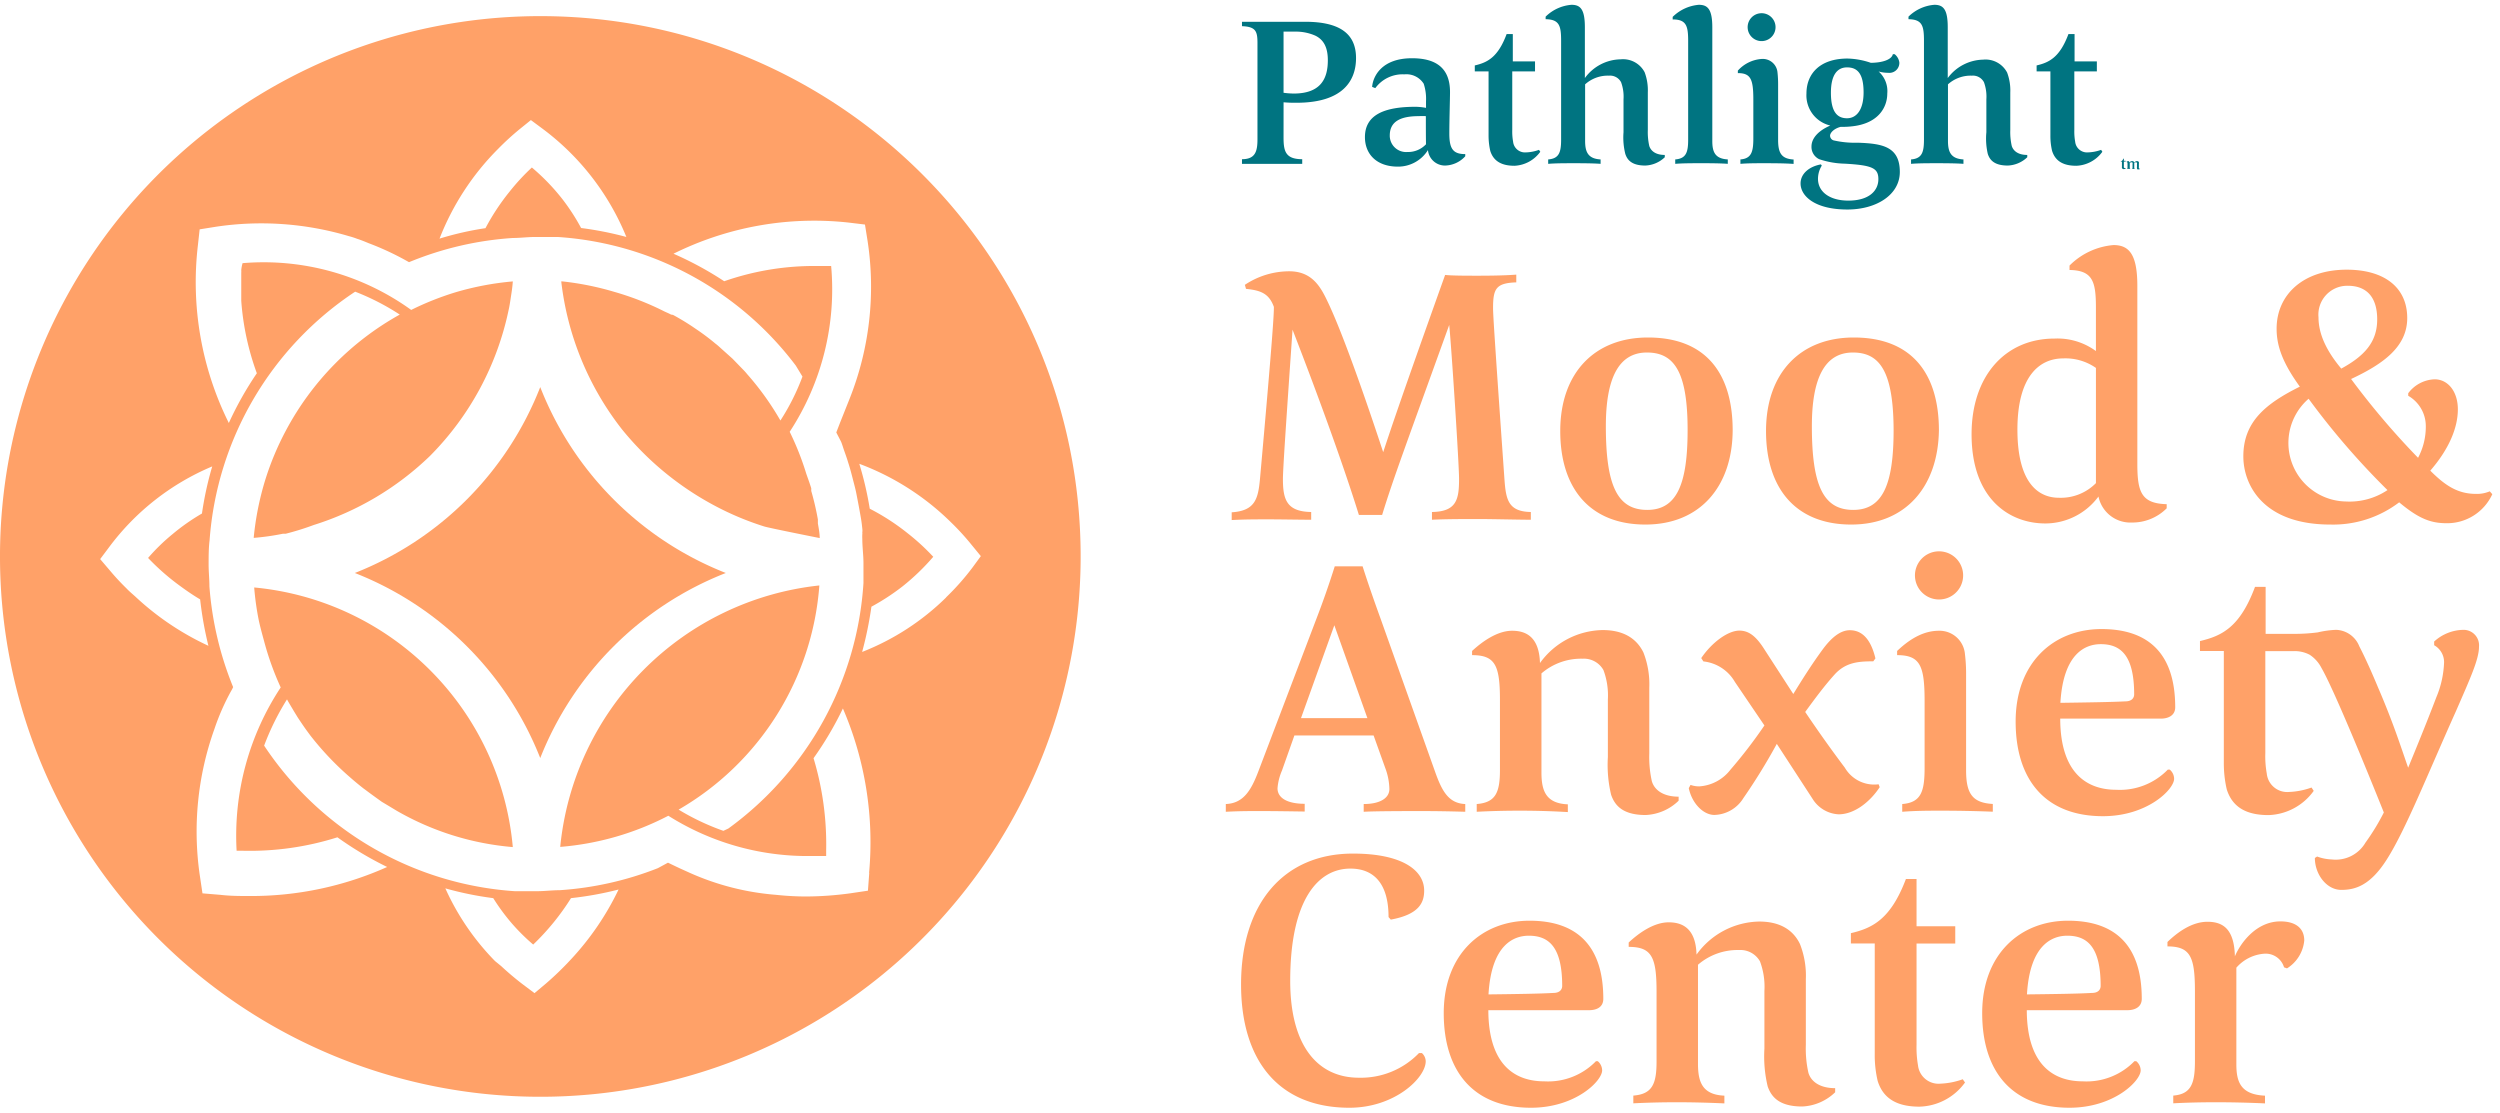 <svg xmlns="http://www.w3.org/2000/svg" width="155" height="69"><g fill="none"><path fill="#FFA168" d="M78.64 32.2c-.845 0-1.44 0-2.275.043v-.48c1.44-.091 1.637-.82 1.752-2.045.816-9.12.864-10.238.864-10.69-.298-.82-.797-1.026-1.728-1.118l-.072-.25a4.97 4.97 0 0 1 2.755-.84c1.498 0 2.002 1.09 2.434 2.002 1.065 2.276 2.616 6.87 3.388 9.212.408-1.23.96-2.933 3.84-10.988.408.048 1.364.048 1.978.048.408 0 1.594 0 2.434-.067v.48c-1.253.043-1.44.384-1.44 1.594 0 .36.072 1.613.705 10.598.091 1.272.23 2.021 1.637 2.045v.48c-.725 0-2.4-.043-3.25-.043s-2.001 0-2.88.043v-.48c1.522-.024 1.68-.773 1.68-2.045 0-.96-.48-8.28-.61-9.552-2.754 7.642-3.46 9.504-4.16 11.78h-1.44c-.908-2.933-2.478-7.277-4.114-11.487-.39 5.64-.596 8.64-.596 9.26 0 1.271.23 2.02 1.752 2.044v.48c-.72 0-1.814-.024-2.654-.024m23.376.322c-3.389 0-5.28-2.184-5.28-5.799 0-3.614 2.14-5.798 5.438-5.798 3.706 0 5.252 2.361 5.252 5.76-.02 3.47-2.016 5.837-5.41 5.837m.091-10.666c-1.771 0-2.544 1.637-2.544 4.57 0 3.71.725 5.188 2.568 5.188s2.501-1.617 2.501-4.958c0-3.662-.864-4.8-2.525-4.8m12.667 10.666c-3.388 0-5.28-2.184-5.28-5.799 0-3.614 2.141-5.798 5.439-5.798 3.705 0 5.28 2.361 5.28 5.76-.053 3.47-2.045 5.837-5.439 5.837m.106-10.666c-1.771 0-2.544 1.637-2.544 4.57 0 3.71.725 5.188 2.568 5.188s2.5-1.617 2.5-4.958c-.014-3.662-.878-4.8-2.524-4.8m11.928 10.598c-2.208 0-4.57-1.502-4.57-5.53 0-3.614 2.088-5.932 5.136-5.932a4.03 4.03 0 0 1 2.573.773v-2.707c0-1.613-.206-2.295-1.637-2.319v-.273a4.36 4.36 0 0 1 2.727-1.272c.96 0 1.478.566 1.478 2.524v11.04c0 1.752.25 2.458 1.82 2.501v.255a3 3 0 0 1-2.16.883 2.02 2.02 0 0 1-2.07-1.613 4.1 4.1 0 0 1-3.297 1.67m3.14-9.643a3.3 3.3 0 0 0-2.026-.59c-1.503 0-2.842 1.137-2.842 4.411 0 3.432 1.387 4.229 2.568 4.229a3.06 3.06 0 0 0 2.3-.907zm14.529 9.711c-4.138 0-5.39-2.434-5.39-4.23 0-2.16 1.41-3.278 3.503-4.32-1.07-1.478-1.44-2.524-1.44-3.59 0-2.14 1.685-3.662 4.344-3.662 2.324 0 3.754 1.09 3.754 3 0 1.776-1.478 2.842-3.48 3.778a48 48 0 0 0 4.152 4.886 4.1 4.1 0 0 0 .48-1.958 2.17 2.17 0 0 0-1.09-1.887v-.158c.386-.522.989-.84 1.637-.864.821 0 1.44.749 1.44 1.862 0 1.114-.523 2.434-1.709 3.802.96.96 1.728 1.44 2.847 1.44.288.008.575-.046.84-.159l.158.178a3.08 3.08 0 0 1-2.817 1.8c-.96 0-1.71-.25-2.957-1.296a6.76 6.76 0 0 1-4.272 1.378m-1.344-7.8a3.629 3.629 0 0 0 2.299 6.37 4.23 4.23 0 0 0 2.592-.706 47 47 0 0 1-4.891-5.664m4.253-4.916c0-1.44-.706-2.088-1.82-2.088a1.79 1.79 0 0 0-1.819 1.954c0 1.07.523 2.117 1.411 3.182 1.455-.792 2.228-1.66 2.228-3.048m-69.202 30.48c-.84 0-1.32 0-2.184.044v-.48c1.09-.044 1.57-.84 2.026-2.045l3.59-9.437a55 55 0 0 0 1.138-3.254h1.728c.34 1.07.73 2.184 1.118 3.254l3.36 9.437c.432 1.229.84 2.001 1.886 2.045v.48a92 92 0 0 0-2.544-.044c-.84 0-3.028 0-3.753.044v-.48c.998 0 1.593-.36 1.593-.932a3.9 3.9 0 0 0-.254-1.296l-.725-2.025h-4.91l-.773 2.184a3.4 3.4 0 0 0-.274 1.094c0 .59.59.96 1.685.96v.48c-.73-.01-1.867-.029-2.707-.029m6.595-5.76-2.05-5.76-2.068 5.76zm9.394 5.736c-.864 0-1.776.024-2.616.068v-.48c1.18-.092 1.44-.725 1.44-2.112v-4.344c0-2.141-.293-2.775-1.728-2.775v-.259c.638-.59 1.57-1.253 2.481-1.253.773 0 1.68.298 1.728 2.002a4.89 4.89 0 0 1 3.888-2.045c1.205 0 2.07.456 2.525 1.387a5.4 5.4 0 0 1 .365 2.184v4.07c-.02.581.033 1.162.158 1.729.159.547.706.96 1.661.96v.25a3.12 3.12 0 0 1-2.045.887c-1.44 0-1.92-.614-2.14-1.253a8 8 0 0 1-.202-2.342v-3.571a4.5 4.5 0 0 0-.274-1.82 1.39 1.39 0 0 0-1.296-.705 3.75 3.75 0 0 0-2.548.912v6.14c0 1.137.273 1.92 1.636 1.977v.48a50 50 0 0 0-3.033-.087m20.515-11.188c1.022 0 1.406.998 1.589 1.747l-.135.182c-.888 0-1.704.048-2.4.821-.614.682-1.18 1.44-1.819 2.318a80 80 0 0 0 2.458 3.456 2.11 2.11 0 0 0 2.093 1.028l.067.177c-.547.845-1.522 1.685-2.549 1.685a2.02 2.02 0 0 1-1.613-.96l-2.217-3.408a37 37 0 0 1-2.07 3.36 2.18 2.18 0 0 1-1.8 1.046c-.68 0-1.386-.705-1.588-1.66l.11-.202q.266.095.548.091a2.65 2.65 0 0 0 1.92-1.027 30 30 0 0 0 2.112-2.75l-1.83-2.698a2.57 2.57 0 0 0-1.953-1.272l-.134-.206c.681-1.004 1.68-1.704 2.361-1.704.548 0 1.004.292 1.55 1.156l1.796 2.775c.547-.888 1.114-1.795 1.795-2.727.547-.753 1.114-1.228 1.709-1.228m5.774 11.188c-.864 0-1.66 0-2.524.068v-.48c1.18-.092 1.387-.792 1.387-2.252v-4.137c0-2.184-.274-2.842-1.704-2.842v-.259c.907-.864 1.752-1.253 2.592-1.253a1.58 1.58 0 0 1 1.613 1.44q.078.646.072 1.296v5.914c0 1.44.384 2.02 1.656 2.088v.48a83 83 0 0 0-3.092-.063m-.115-13.099a1.493 1.493 0 1 1-.169-2.98 1.493 1.493 0 0 1 .17 2.98M131.2 48.966c1.2.068 2.37-.389 3.206-1.252h.116c.17.14.27.35.273.57 0 .658-1.66 2.32-4.411 2.32-3.528 0-5.414-2.209-5.414-5.871s2.366-5.731 5.323-5.731 4.57 1.57 4.57 4.848c0 .542-.48.705-.889.705h-6.24c.005 3.485 1.757 4.411 3.466 4.411m.571-5.481c.432 0 .547-.25.547-.432 0-2.434-.844-3.115-2.073-3.115-.907 0-2.319.523-2.501 3.638 1.723-.024 3.202-.048 4.022-.091zm11.429-2.89a2 2 0 0 0-1.003-.225h-1.747v6.321c-.015.426.016.853.09 1.272a1.274 1.274 0 0 0 1.388 1.138 4.6 4.6 0 0 0 1.387-.274l.135.207a3.59 3.59 0 0 1-2.799 1.502c-1.296 0-2.227-.432-2.592-1.594a7.2 7.2 0 0 1-.182-1.684V40.36h-1.479v-.614c1.368-.322 2.482-.864 3.413-3.36h.658v2.913h1.728a11 11 0 0 0 1.502-.091 6 6 0 0 1 1.138-.158c.64.023 1.207.425 1.44 1.022.389.749.82 1.728 1.161 2.549.96 2.227 1.412 3.681 1.868 4.977.542-1.32 1.156-2.817 1.747-4.368a6.1 6.1 0 0 0 .48-2.179 1.2 1.2 0 0 0-.615-1.046v-.23a2.75 2.75 0 0 1 1.82-.725.96.96 0 0 1 .96 1.046c0 .773-.524 1.92-1.44 4.022-1.776 3.96-3.14 7.392-4.277 9.168-1.047 1.656-2.002 1.887-2.823 1.887-.907 0-1.636-.96-1.636-1.978l.139-.091c.29.11.597.17.907.182a2.14 2.14 0 0 0 2.093-1.046q.643-.889 1.137-1.867c-1.185-2.957-3.139-7.709-3.868-8.962a2.14 2.14 0 0 0-.73-.816M88.394 65.8c0 1.027-1.92 2.88-4.728 2.88-4.412 0-6.72-2.957-6.72-7.642 0-5.068 2.683-8.116 6.936-8.116 3.072 0 4.416 1.046 4.416 2.294 0 .73-.298 1.478-2.07 1.8l-.138-.158c0-2.05-.888-3.005-2.367-3.005-1.977 0-3.73 1.886-3.73 6.96 0 4.094 1.753 6.005 4.253 6.005a5 5 0 0 0 3.73-1.527h.182a.7.7 0 0 1 .236.509m7.348 1.243c1.2.07 2.37-.386 3.207-1.248h.115a.76.76 0 0 1 .269.567c0 .657-1.656 2.318-4.411 2.318-3.524 0-5.41-2.203-5.41-5.866s2.362-5.73 5.318-5.73c2.957 0 4.575 1.569 4.575 4.842 0 .548-.456.706-.888.706h-6.24c.01 3.504 1.757 4.411 3.465 4.411m.567-5.481c.432 0 .547-.25.547-.432 0-2.434-.84-3.116-2.069-3.116-.912 0-2.318.524-2.5 3.639 1.727-.02 3.206-.043 4.022-.091m7.574 6.778c-.864 0-1.776.023-2.616.066v-.48c1.181-.09 1.44-.73 1.44-2.116v-4.33c0-2.136-.297-2.774-1.728-2.774v-.27c.634-.594 1.565-1.252 2.477-1.252.773 0 1.685.298 1.728 2.002a4.88 4.88 0 0 1 3.888-2.05c1.205 0 2.074.456 2.525 1.392.272.693.396 1.435.365 2.18v4.07c-.02.58.032 1.16.158 1.728.158.547.706.96 1.66.96v.254c-.55.535-1.277.85-2.044.883-1.44 0-1.92-.61-2.14-1.248a8 8 0 0 1-.202-2.342v-3.571a4.5 4.5 0 0 0-.274-1.834 1.39 1.39 0 0 0-1.296-.706 3.75 3.75 0 0 0-2.549.912v6.14c0 1.137.274 1.92 1.637 1.977v.48a65 65 0 0 0-3.029-.072m15.125.274c-1.296 0-2.232-.432-2.592-1.594a7 7 0 0 1-.182-1.68v-6.845h-1.479v-.638c1.363-.317 2.477-.888 3.413-3.36h.658v2.933h2.4v1.07h-2.4v6.274a6.5 6.5 0 0 0 .09 1.277 1.28 1.28 0 0 0 1.388 1.137 4.6 4.6 0 0 0 1.387-.273l.14.201a3.6 3.6 0 0 1-2.823 1.498m10.118-1.57c1.2.07 2.37-.386 3.207-1.248h.115c.17.14.27.347.274.567 0 .657-1.661 2.318-4.412 2.318-3.528 0-5.414-2.203-5.414-5.866s2.366-5.73 5.323-5.73 4.57 1.569 4.57 4.842c0 .548-.48.706-.888.706h-6.24c.01 3.504 1.761 4.411 3.465 4.411m.572-5.481c.432 0 .542-.25.542-.432 0-2.434-.84-3.116-2.069-3.116-.907 0-2.318.524-2.5 3.639 1.727-.02 3.206-.043 4.027-.091m7.617 6.778c-.864 0-1.819.023-2.573.066v-.48c1.138-.09 1.344-.796 1.344-2.136v-4.32c0-2.136-.273-2.793-1.704-2.793v-.274c.634-.614 1.522-1.253 2.477-1.253s1.661.432 1.704 2.141c.346-.82 1.32-2.165 2.823-2.165.96 0 1.478.437 1.478 1.186a2.29 2.29 0 0 1-1.07 1.728l-.183-.067a1.19 1.19 0 0 0-1.205-.845 2.54 2.54 0 0 0-1.752.869v5.98c0 1.09.255 1.887 1.776 1.954v.48a68 68 0 0 0-3.115-.072"/><path fill="#007481" d="M79.58 8.517c0 .854.116 1.353 1.158 1.353v.288h-3.735V9.87c.826 0 .96-.48.96-1.238V2.666c0-.725-.105-1.013-.96-1.042V1.35h3.917c2.208 0 3.154.788 3.154 2.247 0 1.368-.773 2.774-3.692 2.774a8 8 0 0 1-.801-.029zm.63-2.717c1.708 0 2.116-.96 2.116-2.064 0-.763-.235-1.262-.777-1.526a3 3 0 0 0-1.229-.25h-.74v3.792a5 5 0 0 0 .63.048m6.456 4.531c-1.316 0-2.04-.777-2.04-1.829 0-1.382 1.2-1.881 3.13-1.881q.33.004.657.067V6.28a3 3 0 0 0-.144-1.09 1.27 1.27 0 0 0-1.195-.58 2.1 2.1 0 0 0-1.805.854l-.197-.077c.053-.657.595-1.776 2.472-1.776 1.44 0 2.357.567 2.357 2.093 0 .418-.043 1.771-.043 2.573 0 .96.24 1.277.988 1.277v.134c-.317.352-.764.56-1.238.576a1.06 1.06 0 0 1-1.075-.96 2.18 2.18 0 0 1-1.867 1.027m1.737-3.13a4 4 0 0 0-.437 0c-1.09 0-1.8.303-1.8 1.196a1.013 1.013 0 0 0 1.09 1.027c.437.013.858-.162 1.157-.48-.01-.389-.01-1.152-.01-1.742m5.497 3.076c-.75 0-1.292-.25-1.503-.921a4.3 4.3 0 0 1-.106-.96v-3.97h-.854v-.37c.792-.182 1.44-.513 1.973-1.943h.384v1.694h1.377v.62H93.76v3.628q-.011.37.053.734a.74.74 0 0 0 .801.658 2.5 2.5 0 0 0 .802-.158l.082.12a2.09 2.09 0 0 1-1.599.868m3.586-.158c-.48 0-1.013 0-1.498.038v-.273c.672-.053.802-.437.802-1.224V2.53c0-.931-.106-1.325-.96-1.339v-.158c.43-.427.998-.688 1.603-.735.542 0 .83.26.83 1.392v3.15a2.8 2.8 0 0 1 2.218-1.162 1.51 1.51 0 0 1 1.488.802c.148.399.215.823.197 1.248v2.328q-.018.504.091.998c.106.317.408.552.96.552v.144a1.85 1.85 0 0 1-1.21.514c-.844 0-1.118-.355-1.238-.725a4.2 4.2 0 0 1-.11-1.339V6.16a2.6 2.6 0 0 0-.15-1.06.77.77 0 0 0-.748-.409 2.1 2.1 0 0 0-1.483.538v3.499c0 .667.158 1.114.96 1.157v.273c-.5-.038-1.263-.038-1.752-.038m7.891 0c-.48 0-1.027 0-1.512.038v-.273c.672-.053.802-.437.802-1.224V2.53c0-.931-.12-1.325-.96-1.325v-.158a2.62 2.62 0 0 1 1.617-.749c.528 0 .84.235.84 1.392v7.047c0 .657.149 1.104.96 1.147v.273c-.509-.038-1.272-.038-1.747-.038m3.97.001c-.48 0-.96 0-1.44.038v-.273c.686-.053.801-.48.801-1.306v-2.4c0-1.262-.158-1.646-.96-1.646v-.154c.385-.43.923-.69 1.498-.725a.917.917 0 0 1 .96.84q.04.375.038.75V8.68c0 .826.221 1.166.96 1.21v.273c-.58-.043-1.344-.043-1.857-.043m-.063-7.574a.864.864 0 1 1-.129-1.724.864.864 0 0 1 .13 1.724m8.188.816a.8.8 0 0 1 .288.518.62.62 0 0 1-.696.634q-.301 0-.59-.082c.386.345.585.853.537 1.368 0 .854-.552 1.867-2.208 2.035a5 5 0 0 1-.681.029c-.437.115-.658.38-.658.552a.31.31 0 0 0 .22.288c.493.112.998.16 1.503.144 1.498.053 2.602.226 2.602 1.814 0 1.407-1.44 2.328-3.25 2.328-2.011 0-2.904-.83-2.904-1.617 0-.605.538-1.051 1.263-1.181l.052.077a1.57 1.57 0 0 0-.235.816c0 .825.749 1.353 1.877 1.353 1.33 0 1.867-.643 1.867-1.33 0-.686-.379-.863-2.078-.96a5.3 5.3 0 0 1-1.589-.278.84.84 0 0 1-.48-.787c0-.48.38-.96 1.166-1.3A1.92 1.92 0 0 1 112 5.8c0-1.234.84-2.17 2.549-2.17.49.013.976.102 1.44.264.614 0 1.286-.158 1.368-.537zm-2.957.816c-.59 0-.998.446-.998 1.574 0 1.21.408 1.58.998 1.58s1.027-.524 1.027-1.604c0-1.186-.398-1.55-1.027-1.55m5.467 5.942c-.48 0-1.012 0-1.497.038v-.273c.672-.053.801-.437.801-1.224V2.53c0-.931-.105-1.325-.96-1.339v-.158c.43-.427 1-.688 1.604-.735.542 0 .83.26.83 1.392v3.15a2.8 2.8 0 0 1 2.194-1.142 1.51 1.51 0 0 1 1.488.801c.148.399.215.823.196 1.248v2.309q-.018.504.092.998c.105.317.408.552.96.552v.144a1.85 1.85 0 0 1-1.21.514c-.845 0-1.118-.355-1.238-.725-.1-.439-.13-.89-.087-1.339V6.16a2.6 2.6 0 0 0-.149-1.06.77.77 0 0 0-.748-.409 2.1 2.1 0 0 0-1.484.538v3.499c0 .667.159 1.114.96 1.157v.273c-.499-.038-1.262-.038-1.752-.038m8.746.158c-.749 0-1.286-.25-1.498-.921a4 4 0 0 1-.105-.96v-3.97h-.855v-.37c.788-.182 1.44-.513 1.973-1.943h.38v1.694h1.382v.62h-1.397v3.628q-.011.37.053.734a.74.74 0 0 0 .801.658 2.6 2.6 0 0 0 .807-.158l.077.12a2.09 2.09 0 0 1-1.618.868m2.952.207a.11.11 0 0 1-.12-.077.3.3 0 0 1 0-.077v-.312h-.067V9.99c.062 0 .11-.043.153-.153h.034v.134h.11v.048h-.11v.288a.2.2 0 0 0 0 .058.06.06 0 0 0 .062.053.2.2 0 0 0 .068 0 .15.15 0 0 1-.13.067m.283-.015h-.12c.053 0 .063-.033.063-.096v-.201c0-.096 0-.125-.077-.125q.046-.046.11-.058c.039 0 .077 0 .082.092a.22.22 0 0 1 .173-.092.12.12 0 0 1 .13.092.22.22 0 0 1 .167-.092.12.12 0 0 1 .12.063.3.3 0 0 1 0 .1v.188a.3.3 0 0 0 0 .077c0 .028.034.048.077.048a.14.14 0 0 1-.096.038c-.067 0-.091 0-.1-.058a.4.4 0 0 1 0-.105v-.163a.2.2 0 0 0 0-.087s-.034-.029-.058-.029a.15.15 0 0 0-.11.044v.278c0 .053 0 .086.076.091h-.24c.048 0 .058-.033.058-.096v-.201a.2.2 0 0 0 0-.087.06.06 0 0 0-.058-.029.15.15 0 0 0-.115.044v.278c0 .053 0 .086.072.091z"/><g fill="#FFA168"><path d="M45 35.525A20.35 20.35 0 0 0 33.495 47 20.35 20.35 0 0 0 22 35.525 20.35 20.35 0 0 0 33.495 24 20.35 20.35 0 0 0 45 35.525"/><path d="M33.51 1A33.5 33.5 0 1 0 67 34.5C67 16.002 52.008 1.006 33.51 1m-2.62 8.223q.63-.643 1.326-1.213l.699-.565.72.534a15.8 15.8 0 0 1 5.2 6.713 21 21 0 0 0-2.806-.555 13 13 0 0 0-1.151-1.779 13.2 13.2 0 0 0-1.902-1.973q-.745.693-1.377 1.49a14 14 0 0 0-1.5 2.272c-.965.144-1.917.36-2.848.648a16.2 16.2 0 0 1 3.639-5.572M8.378 36.977c-.185-.165-.37-.319-.544-.504a15 15 0 0 1-1.028-1.11l-.596-.699.555-.74a15.4 15.4 0 0 1 6.393-5.006 21 21 0 0 0-.637 2.92q-.97.563-1.83 1.284-.818.67-1.51 1.47c.627.66 1.315 1.258 2.055 1.789.38.277.77.544 1.172.78q.163 1.457.514 2.879a17.2 17.2 0 0 1-4.544-3.063m27.014 22.51q-.729.79-1.542 1.491l-.71.597-.74-.555q-.69-.528-1.325-1.12l-.38-.31a15.5 15.5 0 0 1-3.084-4.512q1.463.413 2.97.607.512.819 1.141 1.552.618.713 1.336 1.326a15 15 0 0 0 2.344-2.878 21 21 0 0 0 2.95-.535 17.3 17.3 0 0 1-2.96 4.338m18.502-5.375-.082 1.11-1.11.165c-.906.125-1.82.19-2.734.195a18 18 0 0 1-1.85-.103 16.2 16.2 0 0 1-5.336-1.357l-.318-.144-.319-.144-.39-.185-.34-.164-.627.34a20.2 20.2 0 0 1-6.085 1.366c-.473 0-.946.062-1.418.062h-1.367a20.28 20.28 0 0 1-15.542-9.025 16 16 0 0 1 1.418-2.868c.134.247.288.493.432.74l.246.401c.186.278.37.555.566.822l.205.278a18.3 18.3 0 0 0 2.272 2.426l.165.144c.277.246.565.483.853.709l.113.082c.339.257.699.514 1.028.75l.38.227.545.329a17.3 17.3 0 0 0 7.195 2.25A17.76 17.76 0 0 0 15.76 36.423q.082 1.036.288 2.056c.092.421.205.832.318 1.243.262.995.61 1.965 1.038 2.899a16.7 16.7 0 0 0-2.734 10.125h.35a18 18 0 0 0 5.9-.833 21.4 21.4 0 0 0 3.084 1.84 20.6 20.6 0 0 1-8.511 1.8c-.607 0-1.213 0-1.83-.073l-1.11-.092-.165-1.11a18.86 18.86 0 0 1 .905-9.077c.272-.81.616-1.595 1.028-2.344q.076-.123.133-.257a20.6 20.6 0 0 1-1.47-6.24c0-.451-.05-.914-.05-1.366s0-1.028.06-1.49a20.24 20.24 0 0 1 9.026-15.42 15 15 0 0 1 2.765 1.42 17.77 17.77 0 0 0-7.062 7.195 17.7 17.7 0 0 0-1.254 2.98 18 18 0 0 0-.74 3.67 15 15 0 0 0 1.81-.257h.174a17 17 0 0 0 1.747-.545 18.2 18.2 0 0 0 7.196-4.276 18.1 18.1 0 0 0 4.882-9.066c.072-.318.113-.647.165-.976.051-.33.072-.514.092-.781a18 18 0 0 0-3.567.678 18 18 0 0 0-2.734 1.09 15.63 15.63 0 0 0-10.454-2.9q-.063.212-.082.433a1 1 0 0 1 0 .164v1.737c.11 1.535.436 3.047.966 4.492a21 21 0 0 0-1.737 3.084 19.6 19.6 0 0 1-1.922-10.978l.113-1.028 1.028-.165a19 19 0 0 1 8.223.586q.262.068.514.165c.195.061.432.154.7.267q1.156.435 2.24 1.028l.277.154a20.3 20.3 0 0 1 6.445-1.5c.453 0 .905-.062 1.368-.062h1.408a20.14 20.14 0 0 1 14.76 7.976l.412.679a14 14 0 0 1-1.367 2.724 17.4 17.4 0 0 0-2.056-2.868 4 4 0 0 0-.288-.319l-.627-.647-.586-.525c-.164-.144-.308-.287-.473-.41a14 14 0 0 0-1.192-.895l-.257-.175a15 15 0 0 0-1.182-.71l-.124-.02c-.144-.082-.287-.133-.431-.205a17.6 17.6 0 0 0-3.084-1.203 18 18 0 0 0-3.207-.647h-.082a18.25 18.25 0 0 0 3.772 9.179 18.7 18.7 0 0 0 5.5 4.594 18 18 0 0 0 3.31 1.419c.287.093 3.443.72 3.443.72 0-.299-.062-.607-.113-.905v-.247a17 17 0 0 0-.411-1.768v-.164c-.093-.309-.206-.607-.309-.905a17.5 17.5 0 0 0-1.028-2.6 16.12 16.12 0 0 0 2.57-10.28h-1.039a16.9 16.9 0 0 0-5.591.946 21 21 0 0 0-3.145-1.706A19.6 19.6 0 0 1 52.6 13.798l1.028.124.164 1.028a18.8 18.8 0 0 1-1.13 9.806l-.586 1.47-.226.586.298.575c.072.175.123.36.185.535.061.175.175.483.246.73.144.431.247.863.36 1.295s.144.586.196.863c.092.473.174.915.236 1.275s.072.514.092.689 0 .185 0 .246a.4.4 0 0 1 0 .103 3 3 0 0 0 0 .288c0 .493.072 1.028.072 1.49v1.244a20.41 20.41 0 0 1-8.377 15.223l-.308.144a14.8 14.8 0 0 1-2.776-1.315A17.56 17.56 0 0 0 50.8 36.298a18.08 18.08 0 0 0-16.066 16.21c2.34-.19 4.62-.846 6.702-1.932a16.17 16.17 0 0 0 8.758 2.498h1.028v-.34a18.5 18.5 0 0 0-.782-5.725 21 21 0 0 0 1.82-3.084 20.94 20.94 0 0 1 1.624 10.187zm4.77-17.074a15.5 15.5 0 0 1-5.212 3.382c.25-.922.442-1.86.576-2.806a14 14 0 0 0 1.922-1.254 14 14 0 0 0 1.912-1.84q-.725-.78-1.563-1.439a14 14 0 0 0-2.374-1.542 21 21 0 0 0-.648-2.785 16.15 16.15 0 0 1 5.674 3.618q.692.67 1.296 1.418l.565.689-.535.73a15.6 15.6 0 0 1-1.624 1.83z"/></g></g></svg>